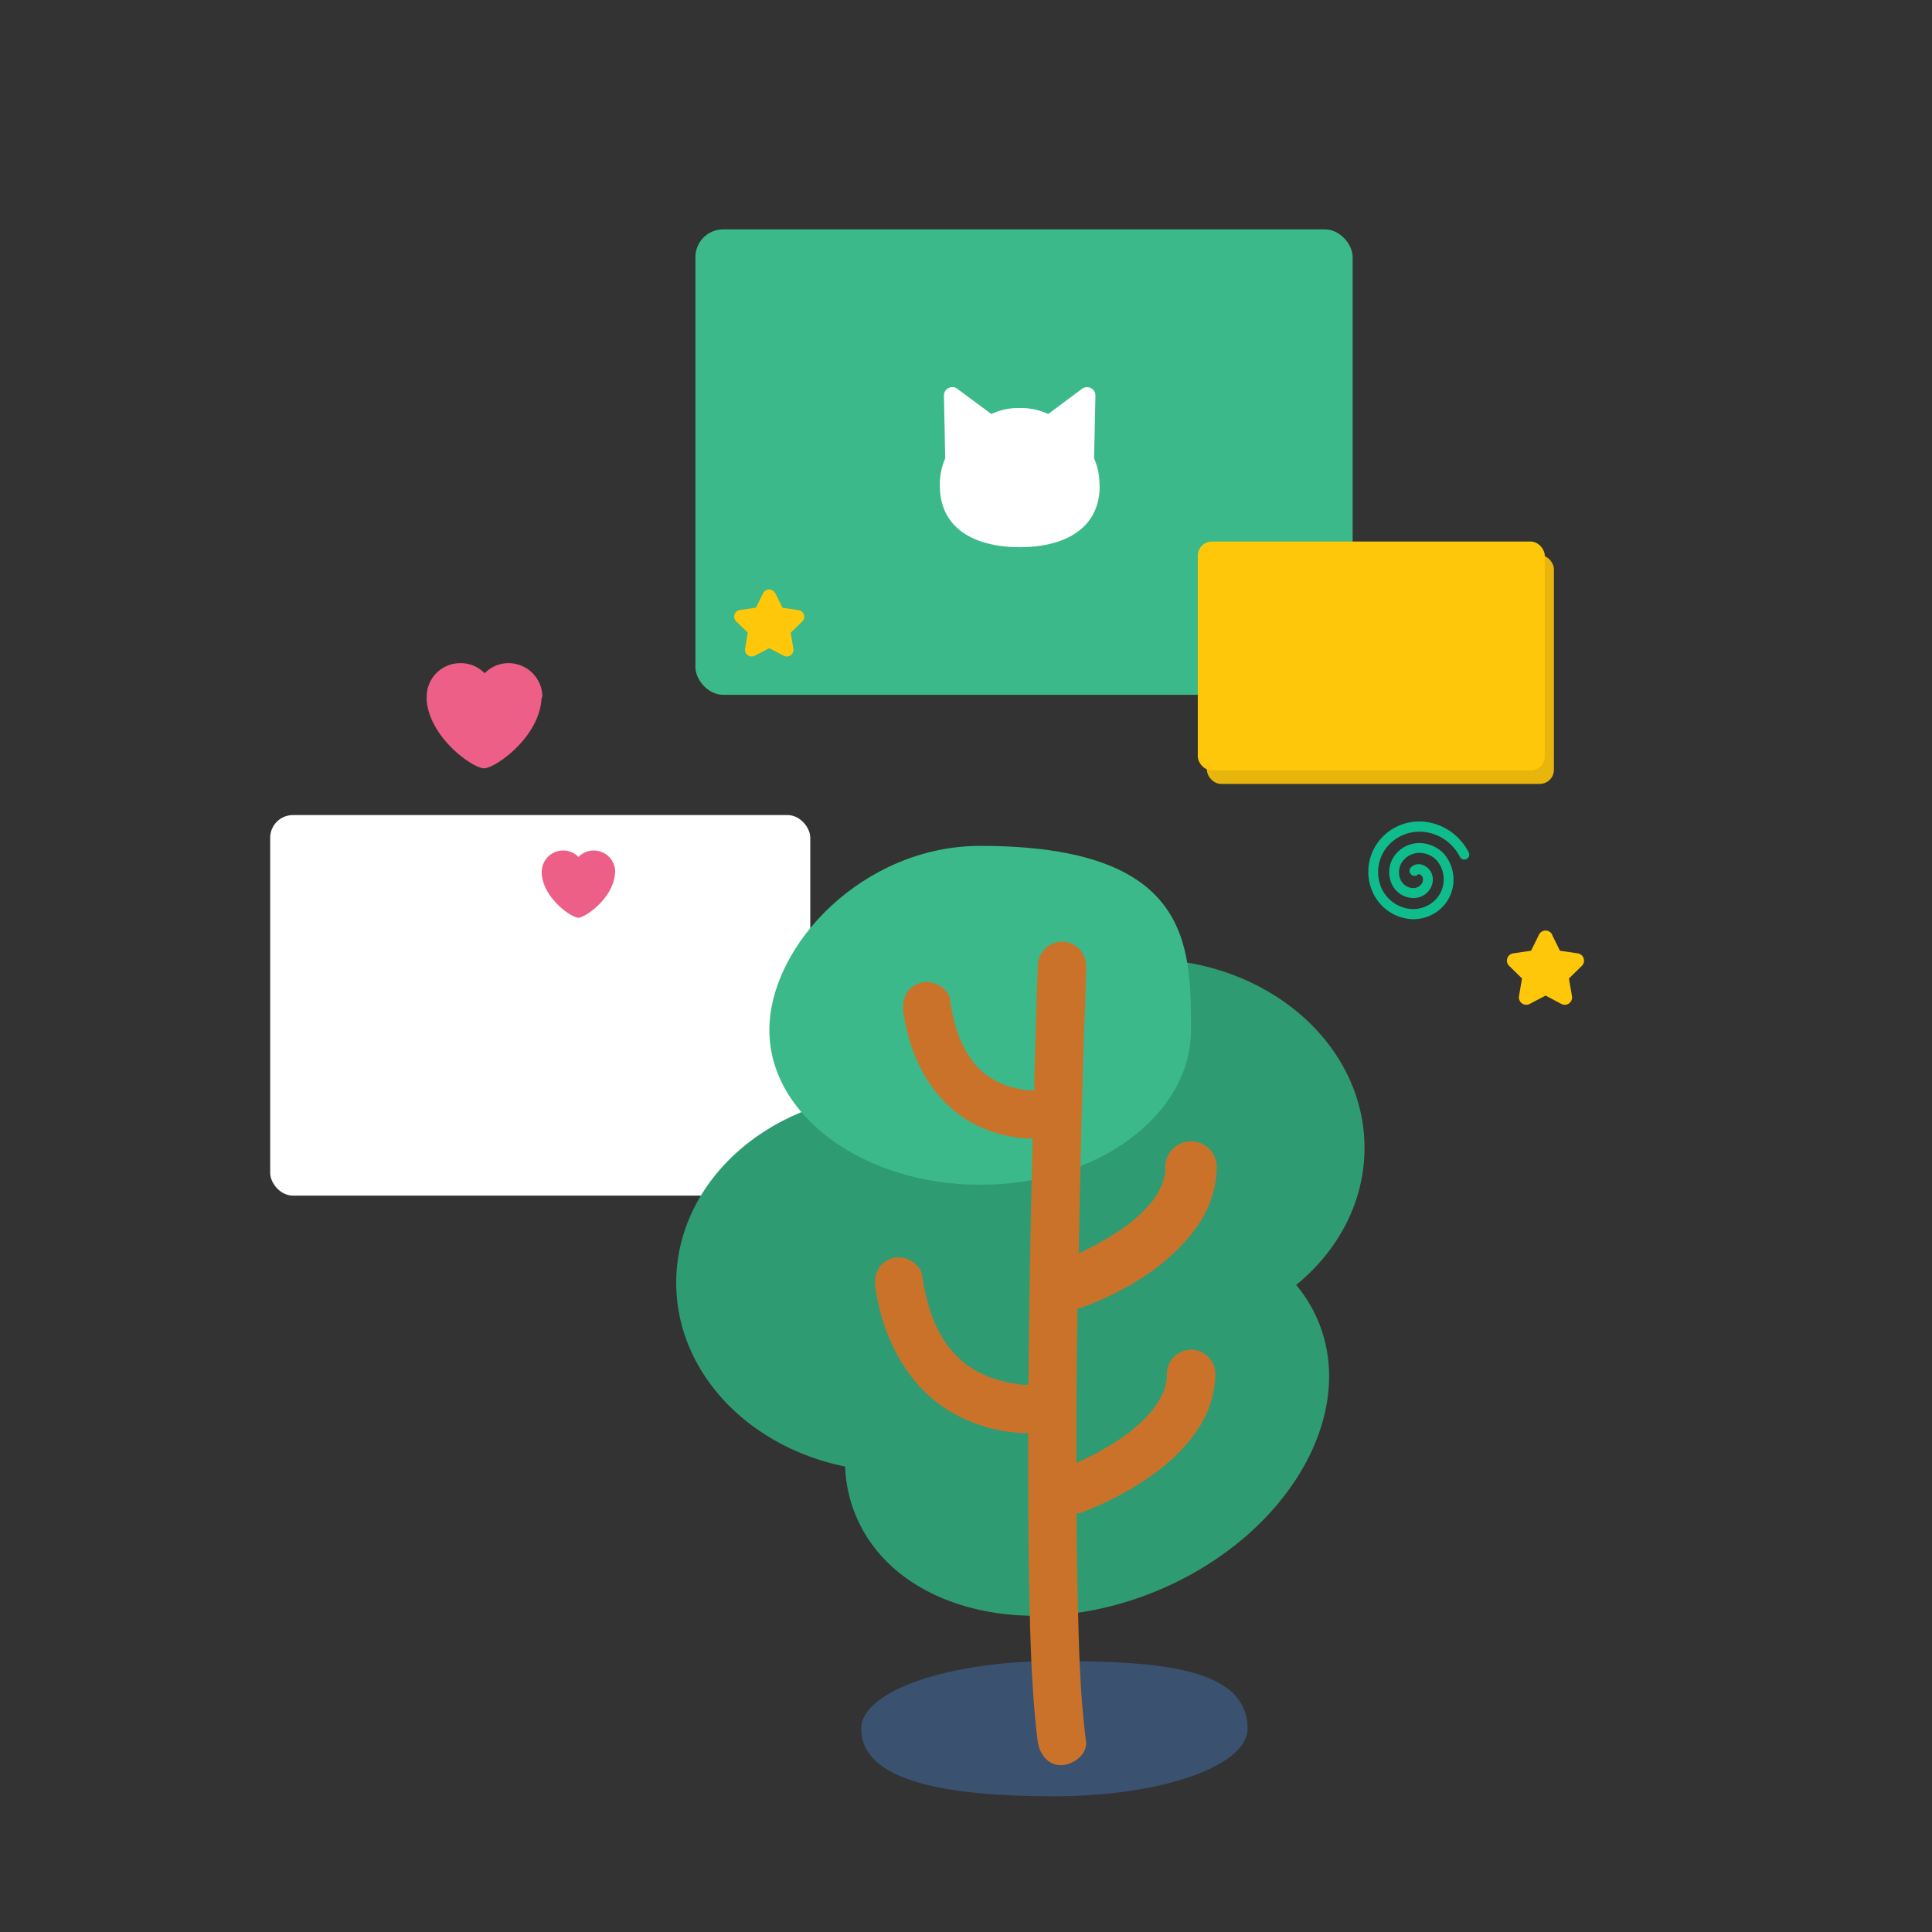 <svg id="Artwork" xmlns="http://www.w3.org/2000/svg" xmlns:xlink="http://www.w3.org/1999/xlink" viewBox="0 0 400 400"><rect x="0" y="0" width="400" height="400" fill="#333333" stroke="none"/><defs><style>.cls-1{fill:none;}.cls-2{clip-path:url(#clip-path);}.cls-3{fill:#4d97ff;opacity:0.3;}.cls-4,.cls-7{fill:#fff;}.cls-5{fill:#0fbd8c;}.cls-13,.cls-5,.cls-7,.cls-8{fill-rule:evenodd;}.cls-6{fill:#3bb98a;}.cls-12,.cls-8{fill:#ffc709;}.cls-9{fill:#2f9b73;}.cls-10{fill:#cb722a;}.cls-11{fill:#e7b50c;}.cls-13{fill:#ed5f87;}</style><clipPath id="clip-path"><rect class="cls-1" x="0.1" width="400" height="400"/></clipPath></defs><g class="cls-2"><path class="cls-3" d="M258.3,357.9c0,7.75-17.92,14-40,14s-40-3-40-14c0-7.75,17.92-14,40-14S258.26,345.36,258.3,357.9Z"/><rect class="cls-4" x="55.94" y="168.75" width="111.82" height="78.79" rx="4.7"/><g id="V3-Ideas-Page"><g id="V2-Masthead"><g id="Illustrations"><path id="Remixes" class="cls-5" d="M285.89,173.65a10.61,10.61,0,0,1,9.55-3.45,11.51,11.51,0,0,1,6.85,3.7,11.14,11.14,0,0,1,1.37,1.84l.38.67a1,1,0,0,1-.36,1.41,1,1,0,0,1-1.4-.39l-.37-.65a9,9,0,0,0-1.12-1.5,9.51,9.51,0,0,0-5.64-3,8.73,8.73,0,0,0-7.74,2.79,8.24,8.24,0,0,0-1.51,8.51,7.36,7.36,0,0,0,6.25,4.62,6.44,6.44,0,0,0,5.56-2.51,6.08,6.08,0,0,0-.29-7.6,5,5,0,0,0-3.1-1.49,4.37,4.37,0,0,0-3.84,1.61,3.8,3.8,0,0,0-.47,4,2.94,2.94,0,0,0,2.65,1.66,2.07,2.07,0,0,0,1.74-1,1.53,1.53,0,0,0,.19-1.06,1.84,1.84,0,0,0-.13-.34,1.33,1.33,0,0,0-.65-.49s-.13,0-.31.13a1,1,0,0,1-1.44-.18,1,1,0,0,1,.17-1.45,2.32,2.32,0,0,1,1.89-.53,3.36,3.36,0,0,1,2.06,1.43,1,1,0,0,1,.1.18,4.28,4.28,0,0,1,.26.68,3.56,3.56,0,0,1-.32,2.56,4,4,0,0,1-3.42,2.13,5,5,0,0,1-4.59-2.78,5.85,5.85,0,0,1,.67-6.19,6.35,6.35,0,0,1,5.63-2.38,7.11,7.11,0,0,1,4.37,2.11,8.18,8.18,0,0,1,.48,10.25,8.4,8.4,0,0,1-7.29,3.35,9.45,9.45,0,0,1-8-5.9c-.11-.26-.21-.52-.3-.79A10.35,10.35,0,0,1,285.89,173.65Z"/></g></g></g><rect class="cls-6" x="143.98" y="47.49" width="136.07" height="96.36" rx="5.73"/><path class="cls-7" d="M227.68,100.57c0,9-7.43,12.72-16.56,12.72s-16.53-3.75-16.53-12.72a13.33,13.33,0,0,1,1.11-5.67l-.27-13a1.73,1.73,0,0,1,2.77-1.4l7.05,5.22a12.73,12.73,0,0,1,5.87-1.23,12.86,12.86,0,0,1,5.9,1.23l7-5.22a1.74,1.74,0,0,1,2.78,1.4l-.28,13a13.33,13.33,0,0,1,1.11,5.67"/><path class="cls-8" d="M160.53,122.84l1.48,3,3.33.48a1.38,1.38,0,0,1,.76,2.35L163.7,131l.56,3.31a1.38,1.38,0,0,1-2,1.45l-3-1.56-3,1.56a1.38,1.38,0,0,1-2-1.45l.57-3.31-2.41-2.35a1.38,1.38,0,0,1,.77-2.35l3.32-.48,1.48-3a1.38,1.38,0,0,1,2.48,0"/><path class="cls-8" d="M321.33,193.51l1.64,3.33,3.68.54a1.53,1.53,0,0,1,.85,2.6l-2.67,2.6.63,3.66a1.52,1.52,0,0,1-2.21,1.61L320,206.12l-3.29,1.73a1.53,1.53,0,0,1-2.22-1.61l.63-3.66-2.66-2.6a1.52,1.52,0,0,1,.85-2.6l3.68-.54,1.64-3.33a1.53,1.53,0,0,1,2.74,0"/><ellipse class="cls-9" cx="237.17" cy="237.67" rx="45.34" ry="39.08"/><ellipse class="cls-9" cx="225.06" cy="293.66" rx="51.93" ry="38.51" transform="translate(-97.01 111.58) rotate(-23.05)"/><ellipse class="cls-9" cx="185.34" cy="265.58" rx="45.34" ry="39.08"/><path class="cls-6" d="M246.58,213.29c0,17.66-19.54,32-43.65,32s-43.64-14.31-43.64-32,19.54-38.16,43.64-38.16C246.58,175.13,246.58,195.63,246.58,213.29Z"/><path class="cls-10" d="M201.53,220c.06,0-.09-.33-.43-.52v0A2.13,2.13,0,0,1,201.53,220Z"/><path class="cls-10" d="M199,215.8c.11.12.12,0-.26-.53l0,.06A3.45,3.45,0,0,1,199,215.8Z"/><path class="cls-10" d="M210.53,286.66h0C208.89,286.33,210,286.6,210.53,286.66Z"/><path class="cls-10" d="M193.44,273.85c-.2-.59-.23-.6-.18-.45s.08.23.13.35A.93.93,0,0,1,193.44,273.85Z"/><path class="cls-10" d="M196.5,279.07c-.43-.65-.43-.61-.31-.41s.17.23.26.35Z"/><path class="cls-10" d="M200.13,282.63c-.54-.57-.64-.58-.52-.43a5,5,0,0,1,.43.37Z"/><path class="cls-10" d="M246.58,279.43a5.09,5.09,0,0,0-5,5c0,.34,0,.68,0,1v.07c-.19.65-.26,1.34-.47,2-.09.29-.2.57-.3.85a18.39,18.39,0,0,1-1.06,1.95c-.31.5-.68,1-1,1.47a1.34,1.34,0,0,1-.11.14c-.24.29-.49.57-.74.85a33.74,33.74,0,0,1-3.11,3l-.78.64-.1.08c-.53.39-1.06.78-1.6,1.15-1.1.76-2.24,1.48-3.4,2.16a63.28,63.28,0,0,1-5.84,3l-.21.09q0-5.79,0-11.58.08-10.19.22-20.38a4,4,0,0,0,.94-.22c9.25-3.4,18.77-9.14,24.29-17.47a21.6,21.6,0,0,0,3.61-11.6,5.33,5.33,0,1,0-10.66,0c0,.34,0,.68,0,1v.05c-.16.63-.26,1.29-.45,1.92-.09.28-.19.54-.29.81a18.48,18.48,0,0,1-1,1.91c-.31.5-.66,1-1,1.45l-.08.1c-.24.29-.49.57-.75.85a31.38,31.38,0,0,1-3.11,3c-.25.21-.51.43-.78.64l-.05,0c-.52.38-1,.77-1.57,1.14-1.11.76-2.24,1.48-3.4,2.16-1.76,1-3.58,2-5.43,2.82.06-3.32.11-6.65.18-10q.35-16.84.84-33.68c.15-5.2.48-10.42.49-15.63a1.48,1.48,0,0,1,0-.21,5,5,0,0,0-5-5,5.1,5.1,0,0,0-5,5q-.22,6.39-.41,12.79t-.37,13l-.81,0-1.22-.1-.54-.09a23.27,23.27,0,0,1-3.28-.86l-.75-.27c-.56-.27-1.12-.54-1.65-.85s-1.11-.69-1.65-1.06l-.05,0c-.27-.23-.54-.45-.8-.69a20.59,20.59,0,0,1-1.53-1.57,1.72,1.72,0,0,1-.2-.27s-.1-.05-.23-.24l-.19-.26-.07-.06.06,0-.31-.44a23.16,23.16,0,0,1-1.48-2.55c-.12-.22-.21-.47-.32-.71a1.52,1.52,0,0,1-.19-.35l-.05-.12a1.17,1.17,0,0,0-.05-.11l0,.05-.26-.68a38.35,38.35,0,0,1-1.81-7.54c-.38-2.6-3.81-4.25-6.15-3.49-2.84.91-3.9,3.36-3.5,6.15,1.26,8.64,5.14,16.91,12.57,21.86a27,27,0,0,0,14.18,4.25c-.07,3-.15,6-.21,9q-.47,20.64-.66,41.28v.68l-.74,0c-.53,0-1.06-.08-1.59-.13l.21,0c-.38-.08-.77-.11-1.14-.18a28.87,28.87,0,0,1-4-1c-.35-.11-.71-.24-1.06-.37l-.13-.05c-.69-.35-1.41-.65-2.09-1a21.8,21.8,0,0,1-1.95-1.21l-.3-.21.09.09-.18-.15a.71.71,0,0,0-.14-.1,1.57,1.57,0,0,1-.29-.27l-.41-.33a25.53,25.53,0,0,1-1.89-1.86c-.28-.31-.54-.62-.81-.94l.12.17-.17-.23h0c-.08-.09-.18-.24-.25-.34l-.17-.24a27.57,27.57,0,0,1-1.79-2.95c-.28-.53-.53-1.08-.79-1.62,0,.07.05.13.07.22a3,3,0,0,0-.12-.32l0-.07a1.9,1.9,0,0,1-.1-.28c-.07-.15-.13-.3-.19-.45a44,44,0,0,1-2.23-8.9c-.39-2.59-3.79-4.25-6.15-3.49-2.83.92-3.91,3.37-3.49,6.15,1.51,10,6.15,19.64,14.89,25.23a32.83,32.83,0,0,0,16.73,4.86c0,10.12,0,20.25.19,30.36s.4,20.56,1.47,30.77c.1.86.19,1.72.31,2.58.33,2.58,2.06,5.13,5,5,2.42-.11,5.36-2.22,5-5-1.24-9.55-1.46-19.26-1.69-28.87q-.21-9.11-.26-18.22a4.17,4.17,0,0,0,1.08-.23,63.43,63.43,0,0,0,9.5-4.49c5.64-3.23,11-7.37,14.59-12.83a21.22,21.22,0,0,0,3.57-11.44A5.06,5.06,0,0,0,246.58,279.43Z"/><rect class="cls-11" x="249.88" y="114.91" width="71.84" height="47.39" rx="2.92"/><rect class="cls-12" x="247.99" y="112.12" width="71.84" height="47.39" rx="2.92"/><path class="cls-13" d="M127.31,181c-.44,5-6.13,9-7.57,9s-7.14-3.95-7.58-9c0-.17,0-.33,0-.5a4.43,4.43,0,0,1,4.44-4.41,4.38,4.38,0,0,1,3.17,1.33,4.34,4.34,0,0,1,3.16-1.33,4.43,4.43,0,0,1,4.44,4.41A4.19,4.19,0,0,1,127.31,181Z"/><path class="cls-13" d="M112.09,145c-.69,7.87-9.61,14.07-11.88,14.07S89,152.85,88.34,145c0-.26,0-.52,0-.77a6.94,6.94,0,0,1,7-6.93,6.81,6.81,0,0,1,5,2.1,6.85,6.85,0,0,1,5-2.1,7,7,0,0,1,6.95,6.93C112.13,144.46,112.11,144.72,112.09,145Z"/></g></svg>